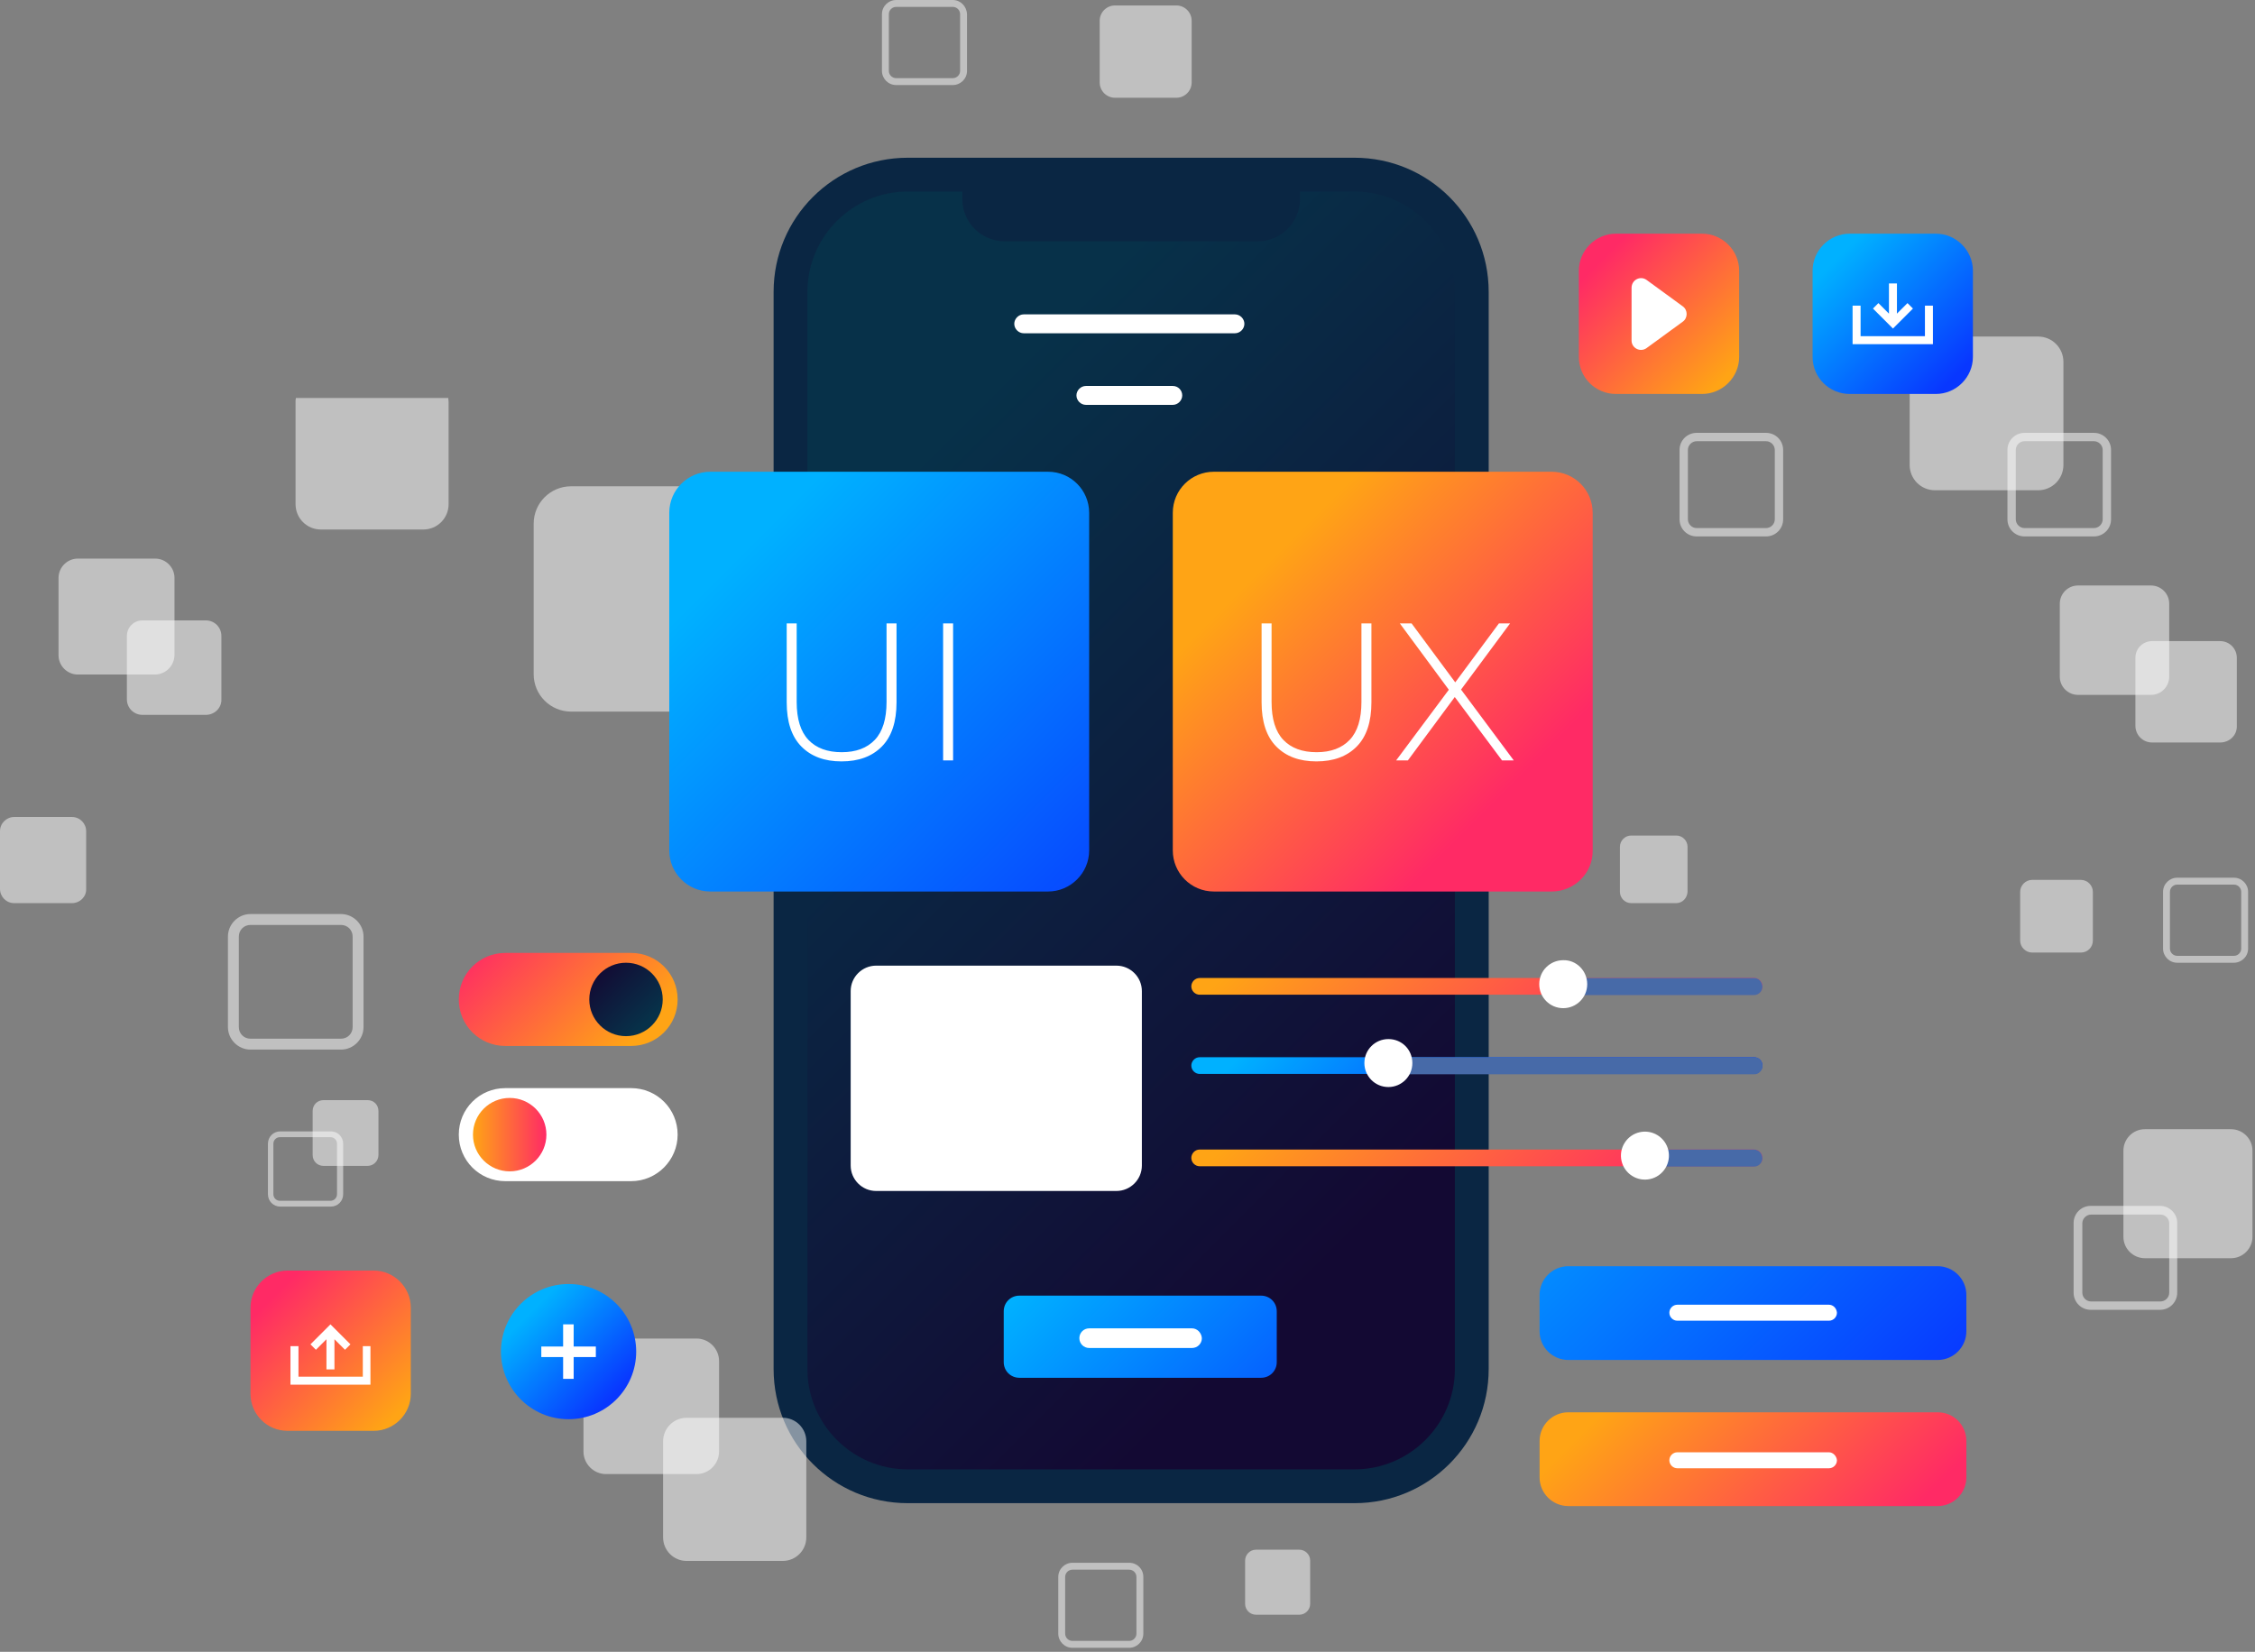 <svg xmlns="http://www.w3.org/2000/svg" width="535" height="392" viewBox="0 0 535 392" fill="none"><rect x="0" y="0" width="535" height="392" fill="#808080" stroke="none"/><path d="M321.365 37.433H215.365C197.77 37.433 183.539 51.664 183.539 69.259V324.901C183.539 342.496 197.77 356.727 215.365 356.727H321.365C338.96 356.727 353.191 342.496 353.191 324.901V69.259C353.191 51.664 338.96 37.433 321.365 37.433Z" fill="#0A2643"></path><path d="M345.172 69.259V324.902C345.172 338.011 334.477 348.706 321.368 348.706H215.367C202.257 348.706 191.562 338.011 191.562 324.902V69.259C191.562 56.149 202.257 45.454 215.367 45.454H228.305V47.179C228.305 52.785 232.79 57.27 238.396 57.27H298.339C303.945 57.27 308.43 52.785 308.43 47.179V45.454H321.368C334.477 45.454 345.172 56.149 345.172 69.259Z" fill="url(#paint0_linear_3343_451)"></path><path d="M264.872 229.164H207.862C204.584 229.164 201.824 231.838 201.824 235.202V276.601C201.824 279.879 204.498 282.639 207.862 282.639H264.872C268.15 282.639 270.91 279.965 270.91 276.601V235.202C270.91 231.838 268.15 229.164 264.872 229.164Z" fill="white"></path><path d="M292.99 74.606H242.879C241.672 74.606 240.637 75.641 240.637 76.848C240.637 78.055 241.672 79.09 242.879 79.09H292.99C294.197 79.09 295.232 78.055 295.232 76.848C295.232 75.641 294.197 74.606 292.99 74.606Z" fill="white"></path><path d="M278.243 91.597H257.629C256.422 91.597 255.387 92.632 255.387 93.839C255.387 95.047 256.422 96.082 257.629 96.082H278.243C279.45 96.082 280.485 95.047 280.485 93.839C280.485 92.632 279.536 91.597 278.243 91.597Z" fill="white"></path><path opacity="0.5" d="M106.432 95.392V119.628C106.432 122.992 103.758 125.666 100.395 125.666H76.159C72.795 125.666 70.121 122.992 70.121 119.628V95.392C70.121 95.047 70.121 94.702 70.207 94.443H106.346C106.346 94.702 106.432 95.047 106.432 95.392Z" fill="white"></path><path opacity="0.5" d="M36.743 160.079H18.458C15.957 160.079 13.887 158.009 13.887 155.508V137.137C13.887 134.635 15.957 132.565 18.458 132.565H36.829C39.33 132.565 41.4 134.635 41.4 137.137V155.508C41.314 158.095 39.244 160.079 36.743 160.079Z" fill="white"></path><path opacity="0.5" d="M48.818 169.652H33.81C31.74 169.652 30.102 168.014 30.102 165.944V150.936C30.102 148.866 31.74 147.228 33.81 147.228H48.818C50.888 147.228 52.526 148.866 52.526 150.936V165.944C52.613 168.014 50.888 169.652 48.818 169.652Z" fill="white"></path><path opacity="0.5" d="M171.204 168.876H135.497C130.581 168.876 126.613 164.908 126.613 159.992V124.285C126.613 119.369 130.581 115.401 135.497 115.401H171.204C176.12 115.401 180.088 119.369 180.088 124.285V159.992C180.088 164.908 176.12 168.876 171.204 168.876Z" fill="white"></path><path opacity="0.5" d="M80.902 216.917H59.426C56.493 216.917 54.078 219.332 54.078 222.264V243.74C54.078 246.673 56.493 249.088 59.426 249.088H80.902C83.834 249.088 86.249 246.673 86.249 243.74V222.264C86.249 219.332 83.834 216.917 80.902 216.917ZM83.662 243.74C83.662 245.293 82.454 246.5 80.902 246.5H59.426C57.873 246.5 56.666 245.293 56.666 243.74V222.264C56.666 220.712 57.873 219.504 59.426 219.504H80.902C82.454 219.504 83.662 220.712 83.662 222.264V243.74Z" fill="white"></path><path opacity="0.5" d="M78.487 268.493H66.499C64.86 268.493 63.566 269.787 63.566 271.426V283.414C63.566 285.053 64.86 286.347 66.499 286.347H78.487C80.126 286.347 81.42 285.053 81.42 283.414V271.426C81.42 269.787 80.126 268.493 78.487 268.493ZM79.954 283.414C79.954 284.277 79.264 284.967 78.401 284.967H66.413C65.55 284.967 64.86 284.277 64.86 283.414V271.426C64.86 270.563 65.55 269.873 66.413 269.873H78.401C79.264 269.873 79.954 270.563 79.954 271.426V283.414Z" fill="white"></path><path opacity="0.5" d="M512.492 286.175H496.019C493.776 286.175 491.965 287.986 491.965 290.229V306.788C491.965 309.031 493.776 310.842 496.019 310.842H512.492C514.735 310.842 516.546 309.031 516.546 306.788V290.315C516.632 288.072 514.735 286.175 512.492 286.175ZM514.648 306.788C514.648 307.91 513.7 308.858 512.578 308.858H496.105C494.984 308.858 494.035 307.91 494.035 306.788V290.315C494.035 289.194 494.984 288.245 496.105 288.245H512.578C513.7 288.245 514.648 289.194 514.648 290.315V306.788Z" fill="white"></path><path opacity="0.5" d="M496.793 102.723H480.319C478.077 102.723 476.266 104.534 476.266 106.776V123.25C476.266 125.492 478.077 127.304 480.319 127.304H496.793C499.035 127.304 500.847 125.492 500.847 123.25V106.776C500.847 104.534 499.035 102.723 496.793 102.723ZM498.863 123.25C498.863 124.371 497.914 125.32 496.793 125.32H480.319C479.198 125.32 478.249 124.371 478.249 123.25V106.776C478.249 105.655 479.198 104.706 480.319 104.706H496.793C497.914 104.706 498.863 105.655 498.863 106.776V123.25Z" fill="white"></path><path opacity="0.5" d="M419 102.723H402.526C400.284 102.723 398.473 104.534 398.473 106.776V123.25C398.473 125.492 400.284 127.304 402.526 127.304H419C421.242 127.304 423.054 125.492 423.054 123.25V106.776C423.054 104.534 421.242 102.723 419 102.723ZM421.07 123.25C421.07 124.371 420.121 125.32 419 125.32H402.526C401.405 125.32 400.456 124.371 400.456 123.25V106.776C400.456 105.655 401.405 104.706 402.526 104.706H419C420.121 104.706 421.07 105.655 421.07 106.776V123.25Z" fill="white"></path><path opacity="0.5" d="M530.002 208.292H516.547C514.736 208.292 513.184 209.758 513.184 211.656V225.111C513.184 226.922 514.65 228.474 516.547 228.474H530.002C531.813 228.474 533.366 227.008 533.366 225.111V211.656C533.366 209.844 531.9 208.292 530.002 208.292ZM531.727 225.111C531.727 226.059 530.951 226.836 530.002 226.836H516.547C515.599 226.836 514.822 226.059 514.822 225.111V211.656C514.822 210.707 515.599 209.931 516.547 209.931H530.002C530.951 209.931 531.727 210.707 531.727 211.656V225.111Z" fill="white"></path><path opacity="0.5" d="M226.061 0H212.606C210.795 0 209.242 1.466 209.242 3.364V16.819C209.242 18.63 210.708 20.182 212.606 20.182H226.061C227.872 20.182 229.425 18.716 229.425 16.819V3.364C229.338 1.466 227.872 0 226.061 0ZM227.786 16.819C227.786 17.767 227.01 18.544 226.061 18.544H212.606C211.657 18.544 210.881 17.767 210.881 16.819V3.364C210.881 2.415 211.657 1.639 212.606 1.639H226.061C227.01 1.639 227.786 2.415 227.786 3.364V16.819Z" fill="white"></path><path opacity="0.5" d="M267.893 370.871H254.438C252.627 370.871 251.074 372.337 251.074 374.235V387.69C251.074 389.501 252.54 391.053 254.438 391.053H267.893C269.704 391.053 271.257 389.587 271.257 387.69V374.235C271.257 372.337 269.79 370.871 267.893 370.871ZM269.618 387.69C269.618 388.638 268.842 389.415 267.893 389.415H254.438C253.489 389.415 252.713 388.638 252.713 387.69V374.235C252.713 373.286 253.489 372.51 254.438 372.51H267.893C268.842 372.51 269.618 373.286 269.618 374.235V387.69Z" fill="white"></path><path opacity="0.5" d="M87.199 276.687H76.763C75.297 276.687 74.176 275.566 74.176 274.1V263.664C74.176 262.197 75.297 261.076 76.763 261.076H87.199C88.666 261.076 89.787 262.197 89.787 263.664V274.1C89.787 275.48 88.666 276.687 87.199 276.687Z" fill="white"></path><path opacity="0.5" d="M483.512 116.35H459.104C455.74 116.35 453.066 113.676 453.066 110.312V85.904C453.066 82.54 455.74 79.866 459.104 79.866H483.512C486.876 79.866 489.55 82.54 489.55 85.904V110.312C489.55 113.676 486.876 116.35 483.512 116.35Z" fill="white"></path><path opacity="0.5" d="M279.101 23.201H264.525C262.541 23.201 260.902 21.562 260.902 19.579V4.916C260.902 2.933 262.541 1.294 264.525 1.294H279.101C281.085 1.294 282.723 2.933 282.723 4.916V19.579C282.723 21.562 281.085 23.201 279.101 23.201Z" fill="white"></path><path opacity="0.5" d="M308.253 383.205H297.99C296.61 383.205 295.402 382.084 295.402 380.618V370.354C295.402 368.974 296.524 367.767 297.99 367.767H308.253C309.633 367.767 310.841 368.888 310.841 370.354V380.618C310.841 382.084 309.633 383.205 308.253 383.205Z" fill="white"></path><path opacity="0.5" d="M185.692 370.44H162.923C159.818 370.44 157.316 367.939 157.316 364.834V342.064C157.316 338.959 159.818 336.458 162.923 336.458H185.692C188.797 336.458 191.299 338.959 191.299 342.064V364.834C191.299 367.939 188.797 370.44 185.692 370.44Z" fill="white"></path><path opacity="0.5" d="M397.697 214.329H387.002C385.536 214.329 384.328 213.122 384.328 211.656V200.961C384.328 199.495 385.536 198.287 387.002 198.287H397.697C399.163 198.287 400.371 199.495 400.371 200.961V211.656C400.284 213.122 399.163 214.329 397.697 214.329Z" fill="white"></path><path opacity="0.5" d="M510.336 164.908H493C490.671 164.908 488.688 163.011 488.688 160.596V143.26C488.688 140.931 490.585 138.947 493 138.947H510.336C512.665 138.947 514.649 140.845 514.649 143.26V160.596C514.649 162.925 512.751 164.908 510.336 164.908Z" fill="white"></path><path opacity="0.5" d="M493.689 226.058H482.131C480.579 226.058 479.285 224.765 479.285 223.212V211.655C479.285 210.102 480.579 208.809 482.131 208.809H493.689C495.241 208.809 496.535 210.102 496.535 211.655V223.212C496.535 224.765 495.327 226.058 493.689 226.058Z" fill="white"></path><path opacity="0.5" d="M529.311 298.595H508.87C506.11 298.595 503.781 296.353 503.781 293.506V273.065C503.781 270.305 506.024 267.977 508.87 267.977H529.311C532.071 267.977 534.4 270.219 534.4 273.065V293.506C534.4 296.266 532.157 298.595 529.311 298.595Z" fill="white"></path><path opacity="0.5" d="M526.721 176.207H510.592C508.35 176.207 506.625 174.396 506.625 172.24V156.111C506.625 153.869 508.436 152.144 510.592 152.144H526.721C528.964 152.144 530.689 153.955 530.689 156.111V172.24C530.775 174.482 528.964 176.207 526.721 176.207Z" fill="white"></path><path opacity="0.5" d="M165.253 349.826H143.777C140.845 349.826 138.43 347.411 138.43 344.479V323.003C138.43 320.07 140.845 317.655 143.777 317.655H165.253C168.186 317.655 170.601 320.07 170.601 323.003V344.479C170.601 347.411 168.186 349.826 165.253 349.826Z" fill="white"></path><path opacity="0.5" d="M17.077 214.329H3.364C1.466 214.329 0 212.776 0 210.965V197.251C0 195.354 1.552 193.888 3.364 193.888H17.077C18.975 193.888 20.441 195.44 20.441 197.251V210.965C20.527 212.776 18.975 214.329 17.077 214.329Z" fill="white"></path><path d="M248.657 211.57H168.531C163.098 211.57 158.785 207.171 158.785 201.824V121.698C158.785 116.265 163.184 111.952 168.531 111.952H248.657C254.091 111.952 258.403 116.351 258.403 121.698V201.824C258.403 207.171 254.004 211.57 248.657 211.57Z" fill="url(#paint1_linear_3343_451)"></path><path d="M199.65 180.693C195.625 180.693 192.451 179.517 190.129 177.163C187.807 174.81 186.646 171.311 186.646 166.666V147.949H189.014V166.574C189.014 170.63 189.943 173.633 191.801 175.584C193.659 177.535 196.291 178.51 199.697 178.51C203.072 178.51 205.688 177.535 207.546 175.584C209.404 173.633 210.333 170.63 210.333 166.574V147.949H212.702V166.666C212.702 171.311 211.541 174.81 209.218 177.163C206.896 179.517 203.707 180.693 199.65 180.693ZM223.754 180.461V147.949H226.123V180.461H223.754Z" fill="white"></path><path d="M368.118 211.57H287.992C282.559 211.57 278.246 207.171 278.246 201.824V121.698C278.246 116.265 282.645 111.952 287.992 111.952H368.118C373.551 111.952 377.864 116.351 377.864 121.698V201.824C377.95 207.171 373.551 211.57 368.118 211.57Z" fill="url(#paint2_linear_3343_451)"></path><path d="M312.318 180.693C308.293 180.693 305.119 179.517 302.797 177.163C300.475 174.81 299.314 171.311 299.314 166.666V147.949H301.682V166.574C301.682 170.63 302.611 173.633 304.469 175.584C306.327 177.535 308.959 178.51 312.365 178.51C315.74 178.51 318.356 177.535 320.214 175.584C322.072 173.633 323.001 170.63 323.001 166.574V147.949H325.37V166.666C325.37 171.311 324.209 174.81 321.886 177.163C319.564 179.517 316.375 180.693 312.318 180.693ZM331.231 180.461L344.422 162.765V164.623L332.114 147.949H334.901L345.769 162.626H344.747L355.615 147.949H358.263L346.048 164.437V162.858L359.145 180.461H356.359L344.654 164.762H345.63L334.018 180.461H331.231Z" fill="white"></path><path d="M149.73 248.225H119.888C113.764 248.225 108.848 243.309 108.848 237.185C108.848 231.062 113.764 226.146 119.888 226.146H149.73C155.853 226.146 160.77 231.062 160.77 237.185C160.77 243.309 155.853 248.225 149.73 248.225Z" fill="url(#paint3_linear_3343_451)"></path><path d="M148.52 245.897C153.331 245.897 157.231 241.997 157.231 237.186C157.231 232.375 153.331 228.475 148.52 228.475C143.709 228.475 139.809 232.375 139.809 237.186C139.809 241.997 143.709 245.897 148.52 245.897Z" fill="url(#paint4_linear_3343_451)"></path><path d="M149.73 280.31H119.888C113.764 280.31 108.848 275.394 108.848 269.27C108.848 263.147 113.764 258.23 119.888 258.23H149.73C155.853 258.23 160.77 263.147 160.77 269.27C160.77 275.308 155.853 280.31 149.73 280.31Z" fill="white"></path><path d="M120.922 277.982C125.733 277.982 129.633 274.082 129.633 269.271C129.633 264.46 125.733 260.56 120.922 260.56C116.111 260.56 112.211 264.46 112.211 269.271C112.211 274.082 116.111 277.982 120.922 277.982Z" fill="url(#paint5_linear_3343_451)"></path><path d="M416.154 232.096H284.624C283.503 232.096 282.641 233.044 282.641 234.079C282.641 235.201 283.589 236.063 284.624 236.063H416.154C417.276 236.063 418.138 235.114 418.138 234.079C418.138 233.044 417.276 232.096 416.154 232.096Z" fill="url(#paint6_linear_3343_451)"></path><path d="M416.154 250.898H284.624C283.503 250.898 282.641 251.847 282.641 252.882C282.641 254.003 283.589 254.866 284.624 254.866H416.154C417.276 254.866 418.138 253.917 418.138 252.882C418.138 251.761 417.276 250.898 416.154 250.898Z" fill="url(#paint7_linear_3343_451)"></path><path d="M416.154 272.806H284.624C283.503 272.806 282.641 273.754 282.641 274.789C282.641 275.911 283.589 276.773 284.624 276.773H416.154C417.276 276.773 418.138 275.824 418.138 274.789C418.138 273.754 417.276 272.806 416.154 272.806Z" fill="url(#paint8_linear_3343_451)"></path><path d="M416.155 232.096H368.977V236.149H416.155C417.276 236.149 418.139 235.201 418.139 234.166C418.139 233.044 417.276 232.096 416.155 232.096Z" fill="#476AA8"></path><path d="M416.155 250.898H327.75V254.952H416.155C417.277 254.952 418.139 254.003 418.139 252.968C418.139 251.761 417.277 250.898 416.155 250.898Z" fill="#476AA8"></path><path d="M416.154 272.806H389.676V276.859H416.154C417.276 276.859 418.138 275.911 418.138 274.876C418.138 273.754 417.276 272.806 416.154 272.806Z" fill="#476AA8"></path><path d="M376.568 233.563C376.568 236.754 373.981 239.255 370.876 239.255C367.685 239.255 365.184 236.668 365.184 233.563C365.184 230.371 367.771 227.87 370.876 227.87C373.981 227.784 376.568 230.371 376.568 233.563Z" fill="white"></path><path d="M335.084 252.279C335.084 255.471 332.497 257.972 329.392 257.972C326.2 257.972 323.699 255.384 323.699 252.279C323.699 249.088 326.287 246.587 329.392 246.587C332.583 246.587 335.084 249.088 335.084 252.279Z" fill="white"></path><path d="M395.076 277.287C396.755 274.629 395.961 271.113 393.302 269.435C390.644 267.756 387.128 268.55 385.449 271.209C383.771 273.867 384.565 277.383 387.224 279.062C389.882 280.74 393.398 279.946 395.076 277.287Z" fill="white"></path><path d="M299.201 326.971H241.845C239.775 326.971 238.137 325.332 238.137 323.262V311.187C238.137 309.117 239.775 307.479 241.845 307.479H299.201C301.271 307.479 302.91 309.117 302.91 311.187V323.262C302.91 325.332 301.271 326.971 299.201 326.971Z" fill="url(#paint9_linear_3343_451)"></path><path d="M282.815 315.241H258.407C257.113 315.241 256.078 316.276 256.078 317.57C256.078 318.864 257.113 319.899 258.407 319.899H282.815C284.109 319.899 285.144 318.864 285.144 317.57C285.058 316.276 284.023 315.241 282.815 315.241Z" fill="white"></path><path d="M134.894 336.802C143.754 336.802 150.936 329.62 150.936 320.76C150.936 311.9 143.754 304.718 134.894 304.718C126.034 304.718 118.852 311.9 118.852 320.76C118.852 329.62 126.034 336.802 134.894 336.802Z" fill="url(#paint10_linear_3343_451)"></path><path d="M141.363 319.552H136.102V314.291H133.601V319.552H128.426V322.053H133.601V327.228H136.102V322.053H141.363V319.552Z" fill="white"></path><path d="M383.379 93.494H403.821C408.65 93.494 412.618 89.526 412.618 84.697V64.255C412.618 59.425 408.65 55.458 403.821 55.458H383.379C378.55 55.458 374.582 59.425 374.582 64.255V84.697C374.582 89.613 378.55 93.494 383.379 93.494Z" fill="url(#paint11_linear_3343_451)"></path><path d="M390.626 66.412L399.251 72.709C400.458 73.571 400.458 75.469 399.251 76.331L390.626 82.627C389.16 83.662 387.09 82.627 387.09 80.816V68.31C387.09 66.412 389.16 65.377 390.626 66.412Z" fill="white"></path><path d="M459.709 300.492H372.079C368.284 300.492 365.266 303.597 365.266 307.306V315.931C365.266 319.726 368.371 322.744 372.079 322.744H459.709C463.503 322.744 466.522 319.64 466.522 315.931V307.306C466.522 303.597 463.503 300.492 459.709 300.492Z" fill="url(#paint12_linear_3343_451)"></path><path d="M433.918 309.634H397.952C396.917 309.634 396.055 310.496 396.055 311.531C396.055 312.566 396.917 313.429 397.952 313.429H433.918C434.953 313.429 435.816 312.566 435.816 311.531C435.729 310.41 434.867 309.634 433.918 309.634Z" fill="white"></path><path d="M459.709 335.164H372.079C368.284 335.164 365.266 338.269 365.266 341.978V350.603C365.266 354.398 368.371 357.416 372.079 357.416H459.709C463.503 357.416 466.522 354.311 466.522 350.603V341.978C466.522 338.183 463.503 335.164 459.709 335.164Z" fill="url(#paint13_linear_3343_451)"></path><path d="M433.918 344.651H397.952C396.917 344.651 396.055 345.514 396.055 346.549C396.055 347.584 396.917 348.446 397.952 348.446H433.918C434.953 348.446 435.816 347.584 435.816 346.549C435.729 345.514 434.867 344.651 433.918 344.651Z" fill="white"></path><path d="M438.836 93.494H459.278C464.108 93.494 468.075 89.526 468.075 84.697V64.255C468.075 59.425 464.108 55.458 459.278 55.458H438.836C434.007 55.458 430.039 59.425 430.039 64.255V84.697C430.039 89.613 434.007 93.494 438.836 93.494Z" fill="url(#paint14_linear_3343_451)"></path><path d="M456.691 72.535V79.78H441.425V72.535H439.527V81.678H458.588V72.535H456.691Z" fill="white"></path><path d="M453.847 73.226L452.553 71.932L450.052 74.433V67.274H448.154V74.433L445.653 71.932L444.359 73.226L449.103 77.969L453.847 73.226Z" fill="white"></path><path d="M68.223 339.562H88.664C93.494 339.562 97.462 335.595 97.462 330.765V310.324C97.462 305.494 93.494 301.526 88.664 301.526H68.223C63.393 301.526 59.426 305.494 59.426 310.324V330.765C59.426 335.595 63.307 339.562 68.223 339.562Z" fill="url(#paint15_linear_3343_451)"></path><path d="M86.078 319.466V326.711H70.811V319.466H68.914V328.608H87.889V319.466H86.078Z" fill="white"></path><path d="M73.656 319.035L74.95 320.328L77.451 317.827V324.986H79.349V317.827L81.85 320.328L83.144 319.035L78.4 314.291L73.656 319.035Z" fill="white"></path><defs><linearGradient id="paint0_linear_3343_451" x1="198.683" y1="127.463" x2="343.558" y2="272.338" gradientUnits="userSpaceOnUse"><stop stop-color="#073149"></stop><stop offset="1" stop-color="#130933"></stop></linearGradient><linearGradient id="paint1_linear_3343_451" x1="271.479" y1="224.652" x2="176.945" y2="130.118" gradientUnits="userSpaceOnUse"><stop stop-color="#0837FF"></stop><stop offset="1" stop-color="#00B1FF"></stop></linearGradient><linearGradient id="paint2_linear_3343_451" x1="300.337" y1="133.986" x2="355.726" y2="189.375" gradientUnits="userSpaceOnUse"><stop stop-color="#FFA415"></stop><stop offset="1" stop-color="#FF2A65"></stop></linearGradient><linearGradient id="paint3_linear_3343_451" x1="147.422" y1="249.765" x2="117.177" y2="219.521" gradientUnits="userSpaceOnUse"><stop stop-color="#FFA415"></stop><stop offset="1" stop-color="#FF2A65"></stop></linearGradient><linearGradient id="paint4_linear_3343_451" x1="153.635" y1="242.294" x2="141.39" y2="230.048" gradientUnits="userSpaceOnUse"><stop stop-color="#073149"></stop><stop offset="1" stop-color="#130933"></stop></linearGradient><linearGradient id="paint5_linear_3343_451" x1="112.234" y1="269.261" x2="129.69" y2="269.261" gradientUnits="userSpaceOnUse"><stop stop-color="#FFA415"></stop><stop offset="1" stop-color="#FF2A65"></stop></linearGradient><linearGradient id="paint6_linear_3343_451" x1="319.004" y1="202.754" x2="376.326" y2="260.076" gradientUnits="userSpaceOnUse"><stop stop-color="#FFA415"></stop><stop offset="1" stop-color="#FF2A65"></stop></linearGradient><linearGradient id="paint7_linear_3343_451" x1="361.878" y1="264.415" x2="321.119" y2="223.656" gradientUnits="userSpaceOnUse"><stop stop-color="#0837FF"></stop><stop offset="1" stop-color="#00B1FF"></stop></linearGradient><linearGradient id="paint8_linear_3343_451" x1="319.004" y1="243.498" x2="376.326" y2="300.82" gradientUnits="userSpaceOnUse"><stop stop-color="#FFA415"></stop><stop offset="1" stop-color="#FF2A65"></stop></linearGradient><linearGradient id="paint9_linear_3343_451" x1="312.736" y1="359.43" x2="250.685" y2="297.379" gradientUnits="userSpaceOnUse"><stop stop-color="#0837FF"></stop><stop offset="1" stop-color="#00B1FF"></stop></linearGradient><linearGradient id="paint10_linear_3343_451" x1="145.45" y1="331.356" x2="125.709" y2="311.615" gradientUnits="userSpaceOnUse"><stop stop-color="#0837FF"></stop><stop offset="1" stop-color="#00B1FF"></stop></linearGradient><linearGradient id="paint11_linear_3343_451" x1="408.981" y1="89.838" x2="380.367" y2="61.224" gradientUnits="userSpaceOnUse"><stop stop-color="#FFA415"></stop><stop offset="1" stop-color="#FF2A65"></stop></linearGradient><linearGradient id="paint12_linear_3343_451" x1="447.817" y1="343.575" x2="358.209" y2="253.966" gradientUnits="userSpaceOnUse"><stop stop-color="#0837FF"></stop><stop offset="1" stop-color="#00B1FF"></stop></linearGradient><linearGradient id="paint13_linear_3343_451" x1="392.443" y1="322.827" x2="440.931" y2="371.315" gradientUnits="userSpaceOnUse"><stop stop-color="#FFA415"></stop><stop offset="1" stop-color="#FF2A65"></stop></linearGradient><linearGradient id="paint14_linear_3343_451" x1="463.884" y1="89.321" x2="435.826" y2="61.263" gradientUnits="userSpaceOnUse"><stop stop-color="#0837FF"></stop><stop offset="1" stop-color="#00B1FF"></stop></linearGradient><linearGradient id="paint15_linear_3343_451" x1="93.777" y1="335.866" x2="65.163" y2="307.253" gradientUnits="userSpaceOnUse"><stop stop-color="#FFA415"></stop><stop offset="1" stop-color="#FF2A65"></stop></linearGradient></defs></svg>